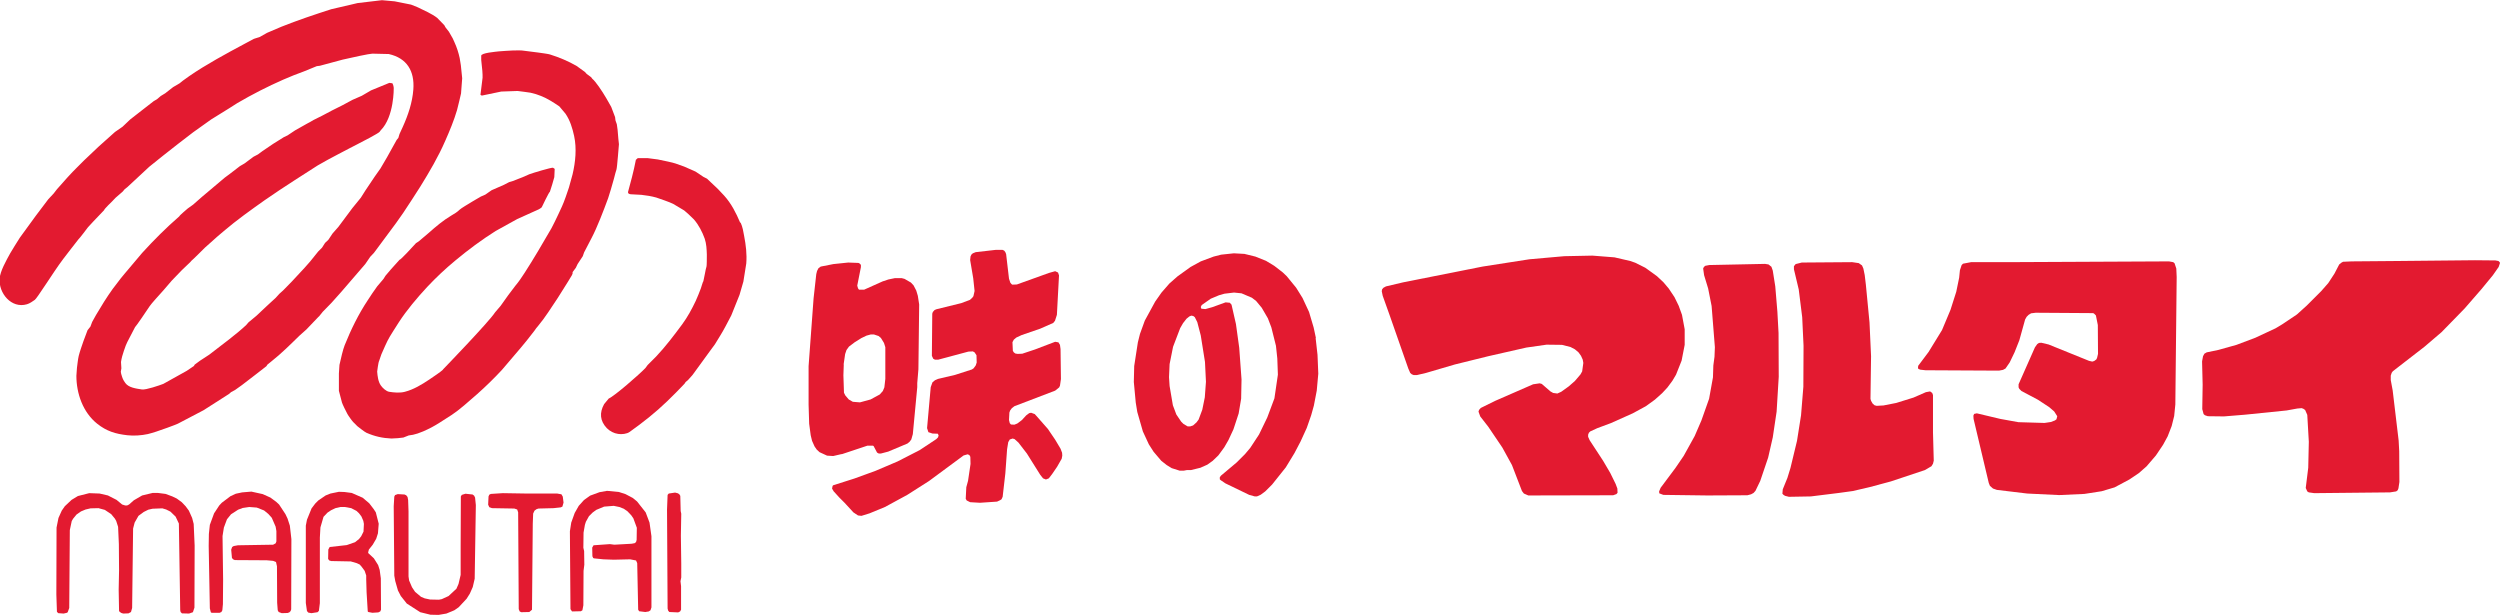 <?xml version="1.0" encoding="UTF-8"?>
<svg id="_レイヤー_1" data-name="レイヤー 1" xmlns="http://www.w3.org/2000/svg" viewBox="0 0 129.98 31.97">
  <defs>
    <style>
      .cls-1 {
        fill: #e31a30;
      }
    </style>
  </defs>
  <polygon class="cls-1" points="55.14 23.33 54.86 22.86 54.48 22.3 53.89 21.63 53.8 21.53 53.61 21.46 53.51 21.48 53.35 21.6 53.13 21.84 52.89 22.02 52.74 22.08 52.56 22.07 52.5 22 52.46 21.84 52.48 21.45 52.52 21.34 52.61 21.22 52.74 21.12 54.86 20.31 55.07 20.14 55.11 20.05 55.16 19.71 55.14 18.15 55.11 17.93 55.03 17.8 54.86 17.77 53.81 18.17 53.15 18.39 52.91 18.4 52.79 18.38 52.71 18.32 52.66 18.24 52.64 17.79 52.71 17.66 52.84 17.55 53.12 17.42 54.08 17.09 54.76 16.79 54.85 16.68 54.95 16.37 55.06 14.32 55.01 14.17 54.86 14.1 54.54 14.19 52.87 14.79 52.64 14.8 52.6 14.78 52.53 14.7 52.46 14.49 52.31 13.21 52.27 13.11 52.21 13.03 52.12 12.99 51.78 12.99 50.73 13.11 50.58 13.17 50.51 13.23 50.46 13.33 50.44 13.52 50.6 14.47 50.67 15.13 50.61 15.4 50.55 15.48 50.43 15.59 49.98 15.76 48.68 16.08 48.59 16.12 48.5 16.22 48.47 16.31 48.45 18.5 48.52 18.65 48.61 18.7 48.78 18.7 50.35 18.28 50.58 18.27 50.67 18.32 50.77 18.47 50.78 18.85 50.73 19 50.62 19.15 50.53 19.21 49.66 19.49 48.77 19.7 48.61 19.77 48.48 19.88 48.39 20.13 48.2 22.26 48.27 22.47 48.48 22.54 48.76 22.55 48.8 22.64 48.77 22.74 48.68 22.83 47.82 23.4 46.67 23.99 45.52 24.48 44.42 24.88 43.32 25.23 43.29 25.26 43.26 25.4 43.34 25.54 43.64 25.87 43.91 26.14 44.37 26.64 44.61 26.8 44.79 26.82 45.21 26.69 46.01 26.36 47.17 25.73 48.3 25.01 50.1 23.68 50.31 23.62 50.4 23.66 50.45 23.75 50.46 24.12 50.33 25 50.24 25.33 50.21 25.93 50.26 26.02 50.44 26.11 50.95 26.14 51.84 26.08 51.99 26.01 52.07 25.96 52.13 25.83 52.27 24.61 52.36 23.36 52.42 22.99 52.5 22.85 52.65 22.8 52.75 22.83 52.95 23.01 53.39 23.58 54.08 24.68 54.23 24.87 54.38 24.93 54.53 24.87 54.7 24.65 54.96 24.27 55.2 23.85 55.23 23.69 55.22 23.54 55.14 23.33"/>
  <path class="cls-1" d="M43.78,23.61l1.32-.44h.28s.04.02.04.02l.18.34.09.05h.11l.38-.1,1-.42.11-.09.09-.12.08-.28.23-2.44v-.21s.06-.72.06-.72l.04-3.37-.07-.45-.08-.27-.14-.27-.14-.15-.33-.19-.15-.04h-.35l-.34.07-.3.1-.96.43h-.27s-.05-.07-.05-.07l-.04-.14.19-.96v-.12s-.08-.08-.08-.08l-.05-.02-.53-.02-.77.08-.66.13-.12.09-.07.14-.04.16-.14,1.26-.26,3.53v.92s0,1.07,0,1.07l.03,1,.08.6.07.29.13.29.11.16.15.14.39.18.32.02.43-.1ZM43.86,18.96l.08-.55.07-.21.13-.18.29-.22.35-.22.27-.13.22-.06h.17l.24.08.12.1.16.26.07.22v1.65l-.05.44-.08.19-.16.18-.48.26-.55.15-.37-.03-.21-.12-.18-.21-.07-.14-.03-.91.02-.57Z"/>
  <path class="cls-1" d="M68.42,17.59l-.12-.56-.24-.81-.34-.73-.33-.53-.49-.6-.21-.2-.44-.34-.43-.26-.55-.22-.57-.14-.55-.03-.66.07-.39.1-.67.25-.53.29-.68.49-.42.37-.41.47-.33.47-.54.99-.25.69-.11.44-.19,1.23-.02.83.1,1.07.08.49.29,1.01.31.67.25.39.4.47.28.22.26.16.41.13h.22s.16-.03.16-.03h.21s.49-.12.49-.12l.36-.16.28-.2.3-.29.3-.41.22-.38.26-.56.27-.82.13-.77.02-1-.12-1.65-.17-1.23-.23-1.01-.09-.1-.22-.02-.69.25-.36.1-.21-.02-.03-.09.05-.1.47-.33.43-.18.28-.08.5-.06.39.04.54.23.22.17.29.35.32.55.18.47.24.96.07.66.03.84-.18,1.23-.37.99-.43.89-.46.7-.27.32-.43.43-.82.69-.06.08v.11s.04.04.04.04l.25.17,1.24.6.29.08h.11s.2-.09.2-.09l.23-.17.36-.36.71-.89.45-.74.32-.61.32-.7.23-.66.14-.5.15-.78.08-.88-.04-.98-.1-.89ZM62.65,18.83l.05,1.02-.06.81-.13.64-.19.51-.11.15-.18.16-.15.05h-.13s-.22-.13-.22-.13l-.12-.12-.25-.37-.18-.48-.17-1-.03-.46.03-.68.18-.9.37-.97.15-.26.18-.23.15-.12.1-.04.1.02.08.06.13.26.18.69.22,1.38Z"/>
  <path class="cls-1" d="M38.48,11.57c-.21-.5-.46-.99-.83-1.4q-.32-.36-.69-.69l-.2-.19-.18-.09-.42-.28-.59-.26-.45-.16c-.14-.05-.62-.15-.92-.21l-.54-.07h-.5s-.1.09-.1.09c-.07.36-.11.53-.2.89l-.21.79c0,.08.07.1.14.11l.56.03c.27.03.52.07.77.14.12.04.71.24.88.33,0,0,.56.33.57.34t.22.19l.29.28c.25.29.43.64.56,1,.09.27.1.54.11.82,0,.17,0,.61-.02.64q-.03.08-.08.36s-.08.39-.08.39c-.02.03-.03.05-.07.18l-.06.19q-.13.35-.27.66c-.2.42-.42.83-.7,1.21-.43.58-.86,1.15-1.36,1.68l-.44.44-.11.15c-.3.32-1.62,1.47-1.91,1.59l-.24.29c-.25.45-.22.87.14,1.25.16.16.37.27.59.3.18.03.45,0,.59-.1.69-.49,1.35-1.01,1.96-1.6.31-.3.61-.6.9-.91l.06-.09.12-.1.24-.27s.54-.74.91-1.25l.25-.34.3-.49q.1-.16.25-.44l.3-.57.43-1.07.2-.69.15-.94c.04-.49-.02-.96-.11-1.43-.04-.23-.08-.47-.18-.69Z"/>
  <path class="cls-1" d="M29.74,14.19l.2-.27.09-.19.27-.41.07-.2.39-.75c.28-.53.61-1.39.86-2.07.04-.1.23-.75.3-1.01q.09-.36.13-.47c.04-.11.12-1.26.13-1.32l-.03-.28q-.04-.57-.08-.76l-.07-.2-.02-.17-.2-.53-.25-.44q-.18-.31-.39-.61t-.35-.42l-.05-.07-.24-.18-.09-.1-.43-.31c-.43-.25-.91-.45-1.39-.6-.05-.02-.46-.08-.62-.1l-.71-.09c-.29-.05-.9,0-1.32.03-.16.02-.93.08-.92.23v.22q.08.65.07.92l-.11.89.07.04,1.01-.21c.05,0,.83-.03.85-.03.05,0,.67.09.67.09.19.04.38.1.55.17.33.13.64.33.95.54.02.02.32.38.32.38.24.35.36.75.45,1.16.14.65.07,1.35-.08,1.99l-.19.69c-.09.27-.24.72-.36.98l-.19.41c-.1.21-.27.57-.36.73-.45.78-.95,1.63-1.39,2.31-.15.23-.3.46-.48.67-.23.29-.52.69-.77,1.05l-.29.34c-.31.49-2.69,2.95-2.69,2.95l-.04.05c-.11.1-.46.34-.7.5-.39.26-.8.51-1.26.63-.26.07-.56.04-.82,0-.16-.03-.34-.2-.43-.33-.14-.2-.17-.48-.19-.72,0,0,.06-.49.1-.55l.12-.35.19-.43c.19-.42.23-.47.72-1.24.41-.63.95-1.27,1.47-1.83.46-.49.95-.95,1.47-1.38.66-.55,1.36-1.07,2.09-1.53l1.12-.62,1.13-.51s.14-.08.15-.11c0,0,.38-.8.42-.8.09-.25.16-.52.23-.76l.02-.43-.09-.06c-.11-.01-1.01.26-1.23.34l-.34.15-.54.21-.17.05-.27.14-.64.28-.33.23-.23.1-.41.24c-.23.14-.62.37-.69.44-.12.12-.28.22-.44.31-.42.25-.8.57-1.17.9-.16.14-.46.39-.52.44l-.14.09-.12.13s-.68.75-.74.74c-.14.16-.45.5-.45.5l-.28.33-.1.16-.33.39c-.18.24-.33.48-.49.72-.49.74-.87,1.52-1.2,2.34-.09.22-.2.71-.27,1.02l-.03.45v.9s.16.61.16.61c.01.05.22.49.28.59.04.08.24.36.3.42l.22.22s.39.31.47.34c.43.19.84.28,1.3.3.14,0,.53-.03.62-.05l.28-.11q.22-.02.46-.1s.26-.1.29-.11c.34-.15.53-.25.85-.45l.64-.41c.37-.24.9-.71,1.32-1.08.45-.4.87-.81,1.28-1.25,0,0,.65-.76.98-1.15q.33-.39.58-.72l.14-.18q.07-.11.2-.26c.33-.39.69-.96,1.01-1.44q.41-.64.54-.86l.2-.33.05-.14Z"/>
  <path class="cls-1" d="M16.58,16.46l.2-.25.45-.46.51-.57,1.25-1.45.26-.38.19-.2,1.15-1.55q.32-.43.84-1.24c.13-.21.4-.62.43-.67.47-.76.93-1.54,1.29-2.37.23-.52.45-1.05.61-1.59.04-.14.21-.86.21-.87l.06-.79-.07-.68-.06-.37c-.06-.28-.15-.56-.27-.82l-.09-.2-.2-.35-.18-.23-.06-.11-.37-.38c-.27-.21-.68-.39-1.01-.55l-.35-.14-.85-.17-.66-.06-1.27.15-.38.09c-.3.07-.99.23-.99.23-.87.28-1.74.57-2.59.91l-.75.32-.37.21-.31.1-.45.24c-.99.53-2.03,1.09-2.9,1.69l-.35.25-.16.13-.34.2-.41.32-.23.14-.2.17-.17.1-.54.42c-.1.08-.56.43-.68.53l-.4.38-.39.27-.85.76s-.68.64-.76.72l-.39.39c-.22.21-.71.75-1.02,1.11l-.17.22-.28.3-.65.86c-.25.34-.8,1.09-.83,1.14l-.27.43-.23.38c-.21.38-.52.93-.55,1.31-.06.76.61,1.58,1.42,1.34.14-.04.3-.15.41-.23q.08-.06.6-.85c.29-.43.57-.87.88-1.28.23-.31.53-.68.79-1.02.04-.02.49-.62.49-.62.17-.19.42-.45.42-.45l.42-.44c0-.06.42-.46.42-.46l.17-.18.38-.33.1-.12.14-.11c.37-.35.8-.75,1.14-1.06l.71-.57c.52-.41,1.04-.82,1.57-1.22l.94-.67s.82-.51.92-.57l.44-.28c.77-.45,1.57-.86,2.39-1.22.36-.16.7-.29,1.08-.43l.66-.27.16-.02,1.19-.32c.42-.1,1.4-.31,1.54-.31l.85.02c.95.21,1.35.89,1.28,1.84-.05.68-.27,1.33-.55,1.95l-.17.37-.06.2-.09.11-.5.9c-.05.09-.31.53-.34.58l-.29.41q-.19.29-.49.73l-.24.38-.44.54-.73.98-.3.34-.22.33-.17.16-.16.25-.2.2-.41.51q-.19.22-.3.34l-.66.71q-.23.24-.45.46l-.19.17-.2.22-.23.21q-.16.15-.26.24l-.51.48-.41.34-.12.14c-.44.42-1.28,1.05-1.92,1.54l-.49.32-.27.2-.04.07-.37.25-1.22.68c-.18.07-.9.32-1.11.29-.33-.05-.69-.1-.86-.33-.13-.18-.15-.24-.22-.48l-.02-.11.03-.18-.02-.33c.03-.2.08-.38.15-.58.09-.26.11-.32.18-.46l.4-.77c.07-.07.55-.77.76-1.09.1-.15.48-.56.72-.83l.43-.5.53-.55.43-.41s.03-.03.07-.08c.02,0,.7-.68.7-.68l.27-.24c.24-.22.47-.42.71-.62.67-.57,1.4-1.09,2.12-1.6.52-.36,1.03-.7,1.56-1.04l1.2-.77c.34-.2.7-.39,1.06-.58.29-.15.93-.49.98-.51.3-.15,1.1-.57,1.17-.65,0,0,.03-.04.06-.08.71-.71.68-2.21.68-2.21,0-.05-.02-.1-.03-.15l-.04-.09s-.16-.02-.16-.02l-.95.39-.48.28-.48.21-.54.29q-.38.19-.52.26l-.51.27-.46.23q-.18.11-.34.19l-.62.35-.39.26-.19.09-.56.35-.56.38-.23.17-.23.12-.47.35-.24.14-.52.4-.27.2c-.23.19-.77.65-.77.65q-.39.32-.87.75l-.28.2s-.44.37-.44.41c-.68.59-1.32,1.23-1.93,1.9,0,0-.65.77-.92,1.09-.17.2-.23.28-.38.48l-.23.3c-.31.43-.6.9-.87,1.36l-.2.36-.09.24-.15.19-.21.56c-.07.2-.2.57-.25.78-.04.16-.07.48-.09.61l-.03.42c0,.92.34,1.9,1.08,2.49.49.39.95.53,1.57.6.33.04.74.01,1.06-.06q.37-.09,1.02-.33c.17-.06.6-.22.64-.26l1.24-.65s.9-.57,1.33-.85l.1-.09.22-.12.35-.25.69-.53.58-.45.05-.08.21-.17c.52-.41.98-.87,1.45-1.33l.37-.33.64-.67Z"/>
  <polygon class="cls-1" points="129.96 13.63 129.9 13.57 129.74 13.54 128.68 13.53 124.65 13.57 122.27 13.59 121.82 13.61 121.73 13.66 121.62 13.75 121.37 14.23 121.05 14.72 120.68 15.14 119.93 15.89 119.42 16.35 118.66 16.86 118.31 17.07 117.26 17.56 116.28 17.93 115.35 18.19 114.73 18.32 114.61 18.39 114.54 18.52 114.49 18.79 114.52 20 114.5 21.27 114.57 21.53 114.64 21.59 114.79 21.64 115.63 21.65 116.73 21.56 118.89 21.34 119.44 21.24 119.67 21.22 119.77 21.26 119.85 21.32 119.96 21.57 120.04 22.97 120.01 24.32 119.88 25.37 119.96 25.55 120.04 25.6 120.32 25.64 124.26 25.6 124.58 25.55 124.66 25.49 124.7 25.39 124.75 25.06 124.74 23.46 124.71 22.9 124.4 20.3 124.3 19.76 124.3 19.53 124.35 19.38 124.41 19.3 126.05 18.03 126.94 17.27 128.14 16.04 129.01 15.04 129.61 14.31 129.91 13.88 129.98 13.67 129.96 13.63"/>
  <polygon class="cls-1" points="100.5 20.54 100.46 20.43 100.35 20.35 100.13 20.39 99.49 20.67 98.59 20.95 97.93 21.08 97.57 21.1 97.46 21.07 97.36 20.98 97.28 20.84 97.25 20.74 97.28 18.52 97.2 16.77 97.01 14.8 96.95 14.3 96.88 13.96 96.81 13.8 96.64 13.68 96.3 13.63 93.68 13.65 93.36 13.73 93.27 13.84 93.27 14 93.52 15.05 93.7 16.49 93.77 17.98 93.76 20.11 93.64 21.59 93.43 22.92 93.09 24.33 92.93 24.85 92.69 25.44 92.67 25.67 92.73 25.73 92.81 25.78 93.01 25.83 94.15 25.81 95.6 25.63 96.33 25.53 97.19 25.33 98.31 25.03 100.08 24.44 100.42 24.24 100.5 24.11 100.54 23.95 100.5 22.48 100.5 20.54"/>
  <polygon class="cls-1" points="113.06 13.69 112.99 13.63 112.77 13.59 104.41 13.63 102.48 13.63 102.06 13.71 101.99 13.78 101.9 14.05 101.86 14.44 101.71 15.17 101.41 16.11 100.97 17.16 100.27 18.3 99.73 19.02 99.72 19.13 99.74 19.18 99.84 19.22 100.11 19.25 103.93 19.27 104.14 19.23 104.27 19.16 104.49 18.84 104.74 18.32 104.99 17.69 105.29 16.61 105.37 16.47 105.47 16.37 105.6 16.29 105.84 16.26 108.82 16.28 108.87 16.3 108.97 16.4 109.07 16.9 109.08 18.4 109.03 18.61 108.99 18.69 108.88 18.77 108.78 18.8 108.61 18.76 106.51 17.91 106.13 17.82 106.01 17.83 105.92 17.89 105.8 18.06 104.95 19.98 104.95 20.14 104.99 20.22 105.1 20.33 105.95 20.78 106.53 21.16 106.8 21.39 106.96 21.64 106.92 21.8 106.84 21.86 106.63 21.94 106.3 21.99 104.94 21.95 104 21.78 102.78 21.49 102.64 21.52 102.6 21.61 102.61 21.78 103.4 25.11 103.46 25.26 103.62 25.4 103.82 25.47 105.4 25.66 107.06 25.74 108.37 25.68 109.27 25.54 109.94 25.34 110.71 24.93 111.2 24.6 111.6 24.25 112.09 23.68 112.46 23.13 112.7 22.69 112.91 22.15 113.04 21.63 113.1 21.03 113.17 14.4 113.15 13.96 113.06 13.69"/>
  <polygon class="cls-1" points="92.41 16.21 92.3 14.89 92.17 14.07 92.1 13.87 91.95 13.75 91.77 13.72 88.87 13.78 88.66 13.82 88.59 13.88 88.55 13.96 88.6 14.31 88.81 15 88.99 15.91 89.16 18.05 89.14 18.55 89.08 19 89.06 19.62 88.86 20.73 88.46 21.86 88.11 22.67 87.54 23.7 87.11 24.33 86.34 25.36 86.26 25.55 86.27 25.65 86.48 25.73 88.77 25.76 90.85 25.75 91.04 25.7 91.17 25.63 91.27 25.52 91.52 25 91.93 23.79 92.17 22.74 92.37 21.4 92.48 19.59 92.47 17.31 92.41 16.21"/>
  <polygon class="cls-1" points="86.69 20.15 86.95 19.8 87.14 19.48 87.43 18.75 87.59 17.93 87.59 17.12 87.45 16.37 87.28 15.9 87.06 15.45 86.76 15 86.49 14.68 86.15 14.36 85.54 13.92 85.02 13.66 84.76 13.57 83.94 13.38 82.79 13.29 81.33 13.32 79.52 13.48 77.08 13.86 72.95 14.68 72.06 14.89 71.93 14.96 71.86 15.04 71.84 15.14 71.89 15.38 72.24 16.36 73.22 19.16 73.32 19.39 73.4 19.46 73.5 19.5 73.67 19.5 74.14 19.39 75.64 18.95 77.38 18.52 79.36 18.07 80.41 17.92 81.21 17.93 81.65 18.04 81.88 18.16 82.07 18.32 82.2 18.5 82.29 18.7 82.32 18.87 82.26 19.31 82.17 19.47 81.88 19.81 81.56 20.09 81.17 20.37 80.97 20.46 80.75 20.43 80.61 20.35 80.16 19.96 80.05 19.93 79.71 19.98 77.74 20.84 76.99 21.21 76.9 21.31 76.87 21.4 76.96 21.65 77.38 22.19 78.11 23.27 78.61 24.18 79.13 25.53 79.23 25.66 79.46 25.76 83.87 25.75 84.04 25.69 84.1 25.62 84.09 25.4 84 25.16 83.72 24.59 83.35 23.96 82.65 22.89 82.57 22.71 82.57 22.6 82.61 22.5 82.68 22.43 83.05 22.26 83.75 22 84.89 21.49 85.57 21.12 86.04 20.78 86.42 20.44 86.69 20.15"/>
  <polygon class="cls-1" points="33.57 26.64 33.12 26.07 32.9 25.89 32.52 25.69 32.18 25.58 31.56 25.52 31.17 25.59 30.68 25.77 30.36 26 30.09 26.3 29.88 26.67 29.7 27.17 29.63 27.62 29.66 31.67 29.74 31.79 30.2 31.78 30.28 31.73 30.33 31.47 30.34 29.68 30.38 29.36 30.37 28.65 30.33 28.48 30.34 27.69 30.41 27.29 30.46 27.13 30.62 26.84 30.81 26.65 31 26.51 31.41 26.34 31.91 26.3 32.2 26.36 32.43 26.45 32.62 26.58 32.82 26.79 32.93 26.95 33.11 27.44 33.1 28.07 33.07 28.18 33 28.24 32.84 28.27 31.94 28.32 31.71 28.29 30.86 28.35 30.79 28.47 30.8 28.92 30.84 29.01 30.88 29.03 31.37 29.08 31.91 29.1 32.76 29.08 33.07 29.14 33.13 29.28 33.18 31.7 33.23 31.78 33.55 31.82 33.73 31.79 33.82 31.73 33.87 31.58 33.87 27.88 33.77 27.17 33.57 26.64"/>
  <polygon class="cls-1" points="35.39 26.57 35.37 25.78 35.32 25.7 35.25 25.65 35.1 25.61 34.77 25.66 34.71 25.73 34.68 26.49 34.71 31.64 34.74 31.75 34.8 31.82 35.26 31.84 35.36 31.79 35.41 31.7 35.41 30.48 35.38 30.22 35.42 30.02 35.42 29.3 35.4 27.85 35.42 26.71 35.39 26.57"/>
  <polygon class="cls-1" points="29.19 25.7 28.97 25.66 27.38 25.66 26.14 25.64 25.52 25.68 25.44 25.72 25.4 25.81 25.38 26.24 25.44 26.37 25.58 26.42 26.74 26.44 26.89 26.49 26.94 26.64 26.97 31.67 27.02 31.79 27.1 31.83 27.52 31.82 27.66 31.7 27.7 27.22 27.72 26.7 27.79 26.55 27.9 26.47 28 26.44 28.78 26.42 29.15 26.38 29.24 26.34 29.3 26.13 29.26 25.82 29.19 25.7"/>
  <polygon class="cls-1" points="19.74 29.63 19.66 29.38 19.44 29.03 19.15 28.76 19.14 28.72 19.18 28.57 19.38 28.32 19.56 28.01 19.65 27.73 19.69 27.23 19.54 26.64 19.43 26.47 19.2 26.17 18.86 25.88 18.29 25.63 17.91 25.58 17.62 25.57 17.18 25.66 16.93 25.76 16.55 26.02 16.39 26.18 16.2 26.43 15.96 27.02 15.9 27.33 15.9 30.52 15.9 31.35 15.96 31.77 16.03 31.85 16.19 31.88 16.51 31.83 16.58 31.76 16.63 31.36 16.63 27.95 16.66 27.42 16.82 26.87 17.03 26.65 17.21 26.53 17.44 26.42 17.7 26.36 17.93 26.36 18.26 26.42 18.53 26.56 18.66 26.68 18.79 26.85 18.89 27.08 18.92 27.24 18.9 27.64 18.78 27.88 18.67 28.02 18.46 28.19 18.03 28.34 17.14 28.44 17.07 28.57 17.06 29.06 17.12 29.14 17.22 29.17 18.24 29.19 18.55 29.28 18.7 29.35 18.79 29.45 18.96 29.68 19.04 29.92 19.04 30.12 19.06 30.8 19.12 31.79 19.15 31.82 19.36 31.86 19.67 31.84 19.77 31.79 19.81 31.7 19.8 30.07 19.74 29.63"/>
  <polygon class="cls-1" points="14.95 26.96 14.84 26.73 14.51 26.23 14.37 26.1 14.06 25.87 13.66 25.69 13.07 25.56 12.59 25.6 12.26 25.67 11.98 25.8 11.53 26.14 11.4 26.28 11.13 26.69 10.91 27.29 10.86 27.76 10.85 28.38 10.91 31.63 10.96 31.83 11 31.86 11.42 31.86 11.51 31.82 11.56 31.73 11.59 31.41 11.6 30.13 11.57 27.87 11.64 27.43 11.8 27 12.01 26.74 12.38 26.5 12.62 26.41 12.96 26.36 13.35 26.39 13.73 26.54 13.95 26.72 14.13 26.92 14.33 27.38 14.37 27.61 14.37 28.15 14.33 28.25 14.2 28.32 12.37 28.35 12.15 28.39 12.07 28.44 12.02 28.58 12.06 29.01 12.12 29.08 12.21 29.12 13.87 29.13 14.2 29.16 14.35 29.22 14.4 29.44 14.41 31.34 14.44 31.73 14.49 31.82 14.65 31.88 14.95 31.87 15.04 31.84 15.11 31.77 15.14 31.68 15.15 28.03 15.07 27.33 14.95 26.96"/>
  <polygon class="cls-1" points="9.99 26.93 9.82 26.55 9.65 26.32 9.45 26.11 9.19 25.92 8.96 25.81 8.61 25.68 8.22 25.63 7.93 25.63 7.39 25.76 6.96 26.01 6.71 26.23 6.61 26.28 6.51 26.28 6.35 26.23 6.06 25.99 5.61 25.76 5.18 25.66 4.64 25.64 4.05 25.79 3.72 25.99 3.37 26.32 3.21 26.55 3.04 26.93 2.94 27.43 2.93 30.91 2.96 31.81 3.03 31.88 3.31 31.9 3.48 31.86 3.52 31.83 3.6 31.61 3.63 27.56 3.73 27.09 3.8 26.97 3.98 26.75 4.21 26.59 4.45 26.49 4.71 26.43 5.12 26.42 5.45 26.51 5.78 26.73 5.97 26.96 6.04 27.08 6.14 27.39 6.18 28.29 6.19 29.66 6.17 30.66 6.19 31.76 6.22 31.81 6.31 31.87 6.41 31.9 6.68 31.89 6.81 31.82 6.87 31.61 6.92 27.48 7 27.17 7.2 26.82 7.47 26.62 7.71 26.5 7.93 26.45 8.44 26.43 8.64 26.49 8.86 26.6 9.13 26.86 9.3 27.22 9.37 31.72 9.39 31.82 9.46 31.89 9.83 31.9 10.03 31.83 10.11 31.59 10.12 28.37 10.07 27.24 9.99 26.93"/>
  <polygon class="cls-1" points="24.65 25.77 24.57 25.71 24.2 25.67 24.01 25.73 23.96 25.81 23.95 28.42 23.95 29.89 23.84 30.36 23.73 30.61 23.32 30.99 22.97 31.15 22.82 31.18 22.36 31.17 22.08 31.11 21.89 31.03 21.58 30.77 21.42 30.53 21.27 30.18 21.24 29.97 21.24 26.59 21.22 26 21.19 25.84 21.12 25.75 21.03 25.71 20.68 25.69 20.54 25.74 20.5 25.82 20.47 26.32 20.5 29.93 20.55 30.21 20.69 30.7 20.84 30.99 21.15 31.38 21.85 31.83 22.38 31.96 22.8 31.97 23.21 31.9 23.62 31.73 23.85 31.57 24.26 31.13 24.43 30.86 24.58 30.52 24.68 30.09 24.74 26.26 24.7 25.87 24.65 25.77"/>
</svg>